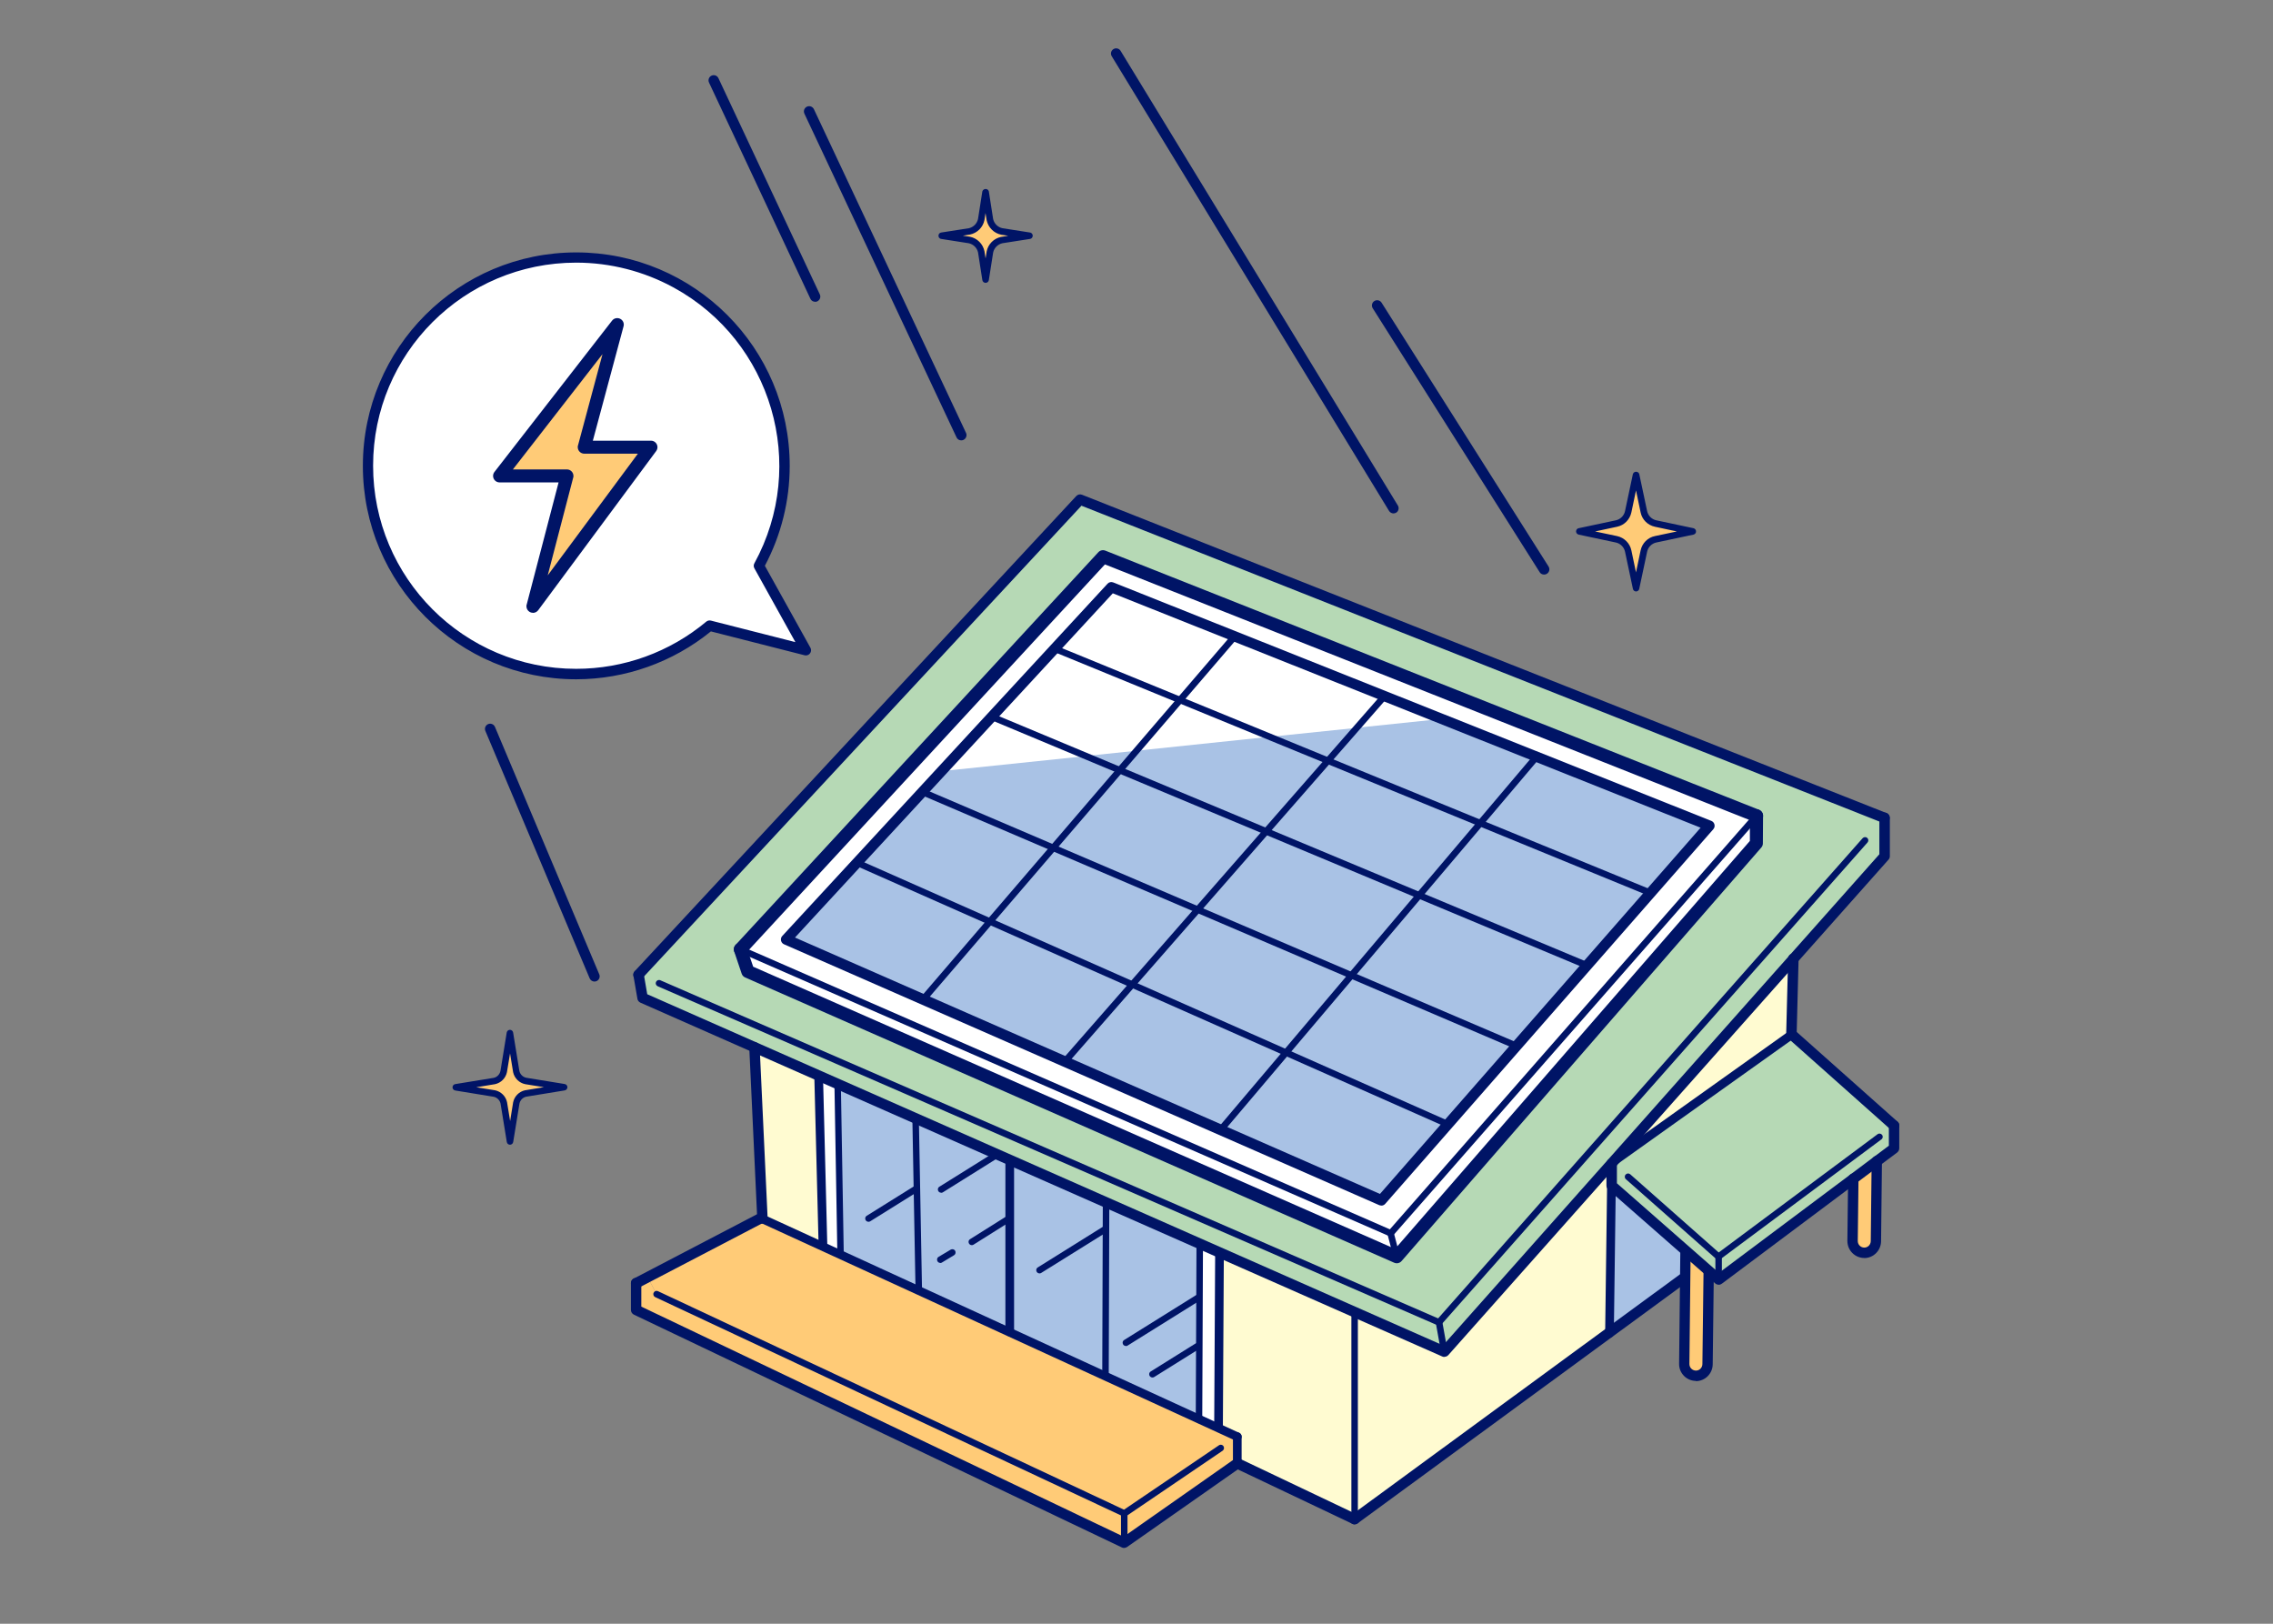 <?xml version="1.0" encoding="UTF-8"?><svg id="_レイヤー_2" xmlns="http://www.w3.org/2000/svg" width="280" height="200" xmlns:xlink="http://www.w3.org/1999/xlink" viewBox="0 0 280 200"><rect x="0" y="0" width="280" height="200" fill="#808080" stroke="none"/><defs><style>.cls-1{clip-path:url(#clippath);}.cls-2{fill:none;}.cls-2,.cls-3,.cls-4,.cls-5,.cls-6,.cls-7,.cls-8{stroke-width:0px;}.cls-3{fill:#001466;}.cls-4{fill:#fffbd1;}.cls-5{fill:#b6d9b5;}.cls-6{fill:#a9c2e5;}.cls-7{fill:#fff;}.cls-8{fill:#ffcb77;}</style><clipPath id="clippath"><rect class="cls-2" width="280" height="200"/></clipPath></defs><g id="_レイヤー_2-2"><g class="cls-1"><g id="img10"><path id="_パス_26373" class="cls-5" d="M211.71,157.6l-1.19-1.05-2.84-2.49-9.15-8.03v-2.71l-.02-.02.14-.15,22.03-15.71.03-.02,12.6,11.21v2.81l-2.1,1.57-2.91,2.18-16.6,12.41Z"/><path id="_パス_26374" class="cls-5" d="M103.2,133.52l-2.34-1.02-7.91-3.49-13.8-6.09-.49-2.83,54.41-58.54,99.07,39.21v4.72l-11.22,12.63-22.27,25.06-.14.15-20.59,23.18-11.04-4.87-16.64-7.35-2.43-1.07-11.56-5.1-11.85-5.23-1.54-.68-10.05-4.44-9.59-4.24ZM216.36,103.88l.02-3.4-80.5-31.92-44.68,48.37.92,2.73,79.93,35.14,44.3-50.92Z"/><path id="_パス_26375" class="cls-8" d="M231.22,143.01l-.11,9.87c-.01.79-.65,1.42-1.44,1.43h-.02c-.8-.01-1.43-.67-1.43-1.46l.09-7.66,2.91-2.18Z"/><path id="_パス_26376" class="cls-4" d="M220.92,118.1l-.24,9.35-22.03,15.71,22.28-25.06Z"/><path id="_パス_26377" class="cls-7" d="M216.38,100.47l-.02,3.4-44.3,50.92-.76-2.89,45.08-51.43Z"/><path id="_パス_26378" class="cls-7" d="M131.17,130.74l19.19,8.42,19.8,8.68,8.2-9.36,8.45-9.65,8.68-9.91,7.81-8.93,7.27-8.29-21.3-8.49-18.74-7.48-18.45-7.36-15.18-6.05-7,7.58-7.73,8.37-8.56,9.26-8.04,8.72-8.73,9.44,16.85,7.38h0s17.47,7.66,17.47,7.66ZM216.38,100.48l-45.08,51.42-80.09-34.98,44.68-48.36,80.5,31.92Z"/><path id="_パス_26379" class="cls-6" d="M210.58,101.7l-7.27,8.29-20.96-8.59,6.93-8.19,21.29,8.49Z"/><path id="_パス_26380" class="cls-8" d="M210.52,156.56l-.02.02-.14,11.44c0,.79-.64,1.43-1.43,1.43,0,0,0,0,0,0h-.01c-.8,0-1.44-.66-1.43-1.45l.12-10.68.03-3.19.05-.06,2.85,2.49Z"/><path id="_パス_26381" class="cls-8" d="M208.53,65.45l-4.56.98c-.73.15-1.31.72-1.46,1.45l-.97,4.57-.97-4.57c-.15-.73-.72-1.3-1.45-1.45l-4.57-.98,4.57-.97c.73-.15,1.3-.72,1.45-1.45l.97-4.57.97,4.57c.15.73.73,1.3,1.46,1.45l4.56.97Z"/><path id="_パス_26382" class="cls-6" d="M198.53,146.04l9.14,8.03-.05.06-.03,3.19h-.06l-9.28,6.8.24-18.07h.03Z"/><path id="_パス_26383" class="cls-6" d="M203.31,109.99l-7.81,8.93-20.67-8.64,7.52-8.88,20.96,8.59Z"/><path id="_パス_26384" class="cls-4" d="M198.53,143.33v2.71h-.03l-.24,18.07-31.39,23v-25.49l11.05,4.87,20.59-23.19.02.02Z"/><path id="_パス_26385" class="cls-6" d="M195.5,118.92l-8.68,9.91-20.34-8.7,8.35-9.85,20.67,8.64Z"/><path id="_パス_26386" class="cls-7" d="M189.28,93.21l-6.93,8.19-18.77-7.69,6.97-7.97,18.74,7.48Z"/><path id="_パス_26387" class="cls-6" d="M186.82,128.82l-8.45,9.65-19.94-8.82,8.05-9.52,20.34,8.69Z"/><path id="_パス_26388" class="cls-6" d="M182.35,101.4l-7.52,8.88-18.85-7.88,7.6-8.7,18.77,7.69Z"/><path id="_パス_26389" class="cls-6" d="M178.36,138.47l-8.2,9.36-19.8-8.67,8.06-9.51,19.94,8.82Z"/><path id="_パス_26390" class="cls-6" d="M174.83,110.28l-8.35,9.85-18.93-8.08,8.43-9.64,18.85,7.88Z"/><path id="_パス_26391" class="cls-7" d="M171.3,151.9l.76,2.89-79.93-35.14-.92-2.73,80.1,34.98Z"/><path id="_パス_26392" class="cls-7" d="M170.54,85.73l-6.97,7.97-18.23-7.48,6.75-7.86,18.45,7.36Z"/><path id="_パス_26393" class="cls-4" d="M166.87,161.62v25.49l-14.44-6.86v-3.28l-2.36-1.08.03-.08.13-21.53,16.64,7.35Z"/><path id="_パス_26394" class="cls-6" d="M166.48,120.13l-8.05,9.52-18.95-8.39,8.06-9.23,18.94,8.09Z"/><path id="_パス_26395" class="cls-7" d="M163.57,93.7l-7.6,8.7-18.04-7.53,7.41-8.64,18.23,7.47Z"/><path id="_パス_26396" class="cls-6" d="M158.42,129.65l-8.06,9.51-19.19-8.42,8.3-9.48,18.95,8.38Z"/><path id="_パス_26397" class="cls-6" d="M155.97,102.4l-8.43,9.64-17.81-7.61,8.2-9.56,18.04,7.53Z"/><path id="_パス_26398" class="cls-8" d="M138.49,186.41l-57.61-27-1.09-2.09,13.95-7.29.17.08,7.43,3.41,2.19,1,9.65,4.42,11.19,5.14h0s11.78,5.41,11.78,5.41l11.53,5.29,2.38,1.09,2.36,1.08v3.28l-13.94,9.78v-3.62Z"/><path id="_パス_26399" class="cls-7" d="M152.09,78.37l-6.75,7.86-15.43-6.32,7-7.58,15.18,6.05Z"/><path id="_パス_26400" class="cls-7" d="M150.22,154.28l-.13,21.53-.03.08-2.39-1.09.02-.05.09-21.54,2.43,1.07Z"/><path id="_パス_26401" class="cls-6" d="M147.79,153.2l-.09,21.54-.02.05-11.53-5.29.02-.05.07-21.35,11.55,5.1Z"/><path id="_パス_26402" class="cls-6" d="M129.73,104.43l17.81,7.61-8.06,9.23-17.54-7.76,7.8-9.08Z"/><path id="_パス_26403" class="cls-7" d="M145.34,86.23l-7.41,8.64-15.76-6.59,7.73-8.37,15.43,6.32Z"/><path id="_パス_26404" class="cls-6" d="M121.94,113.5l17.54,7.76-8.3,9.48-17.47-7.65h0s8.23-9.59,8.23-9.59Z"/><path id="_パス_26405" class="cls-8" d="M138.49,186.41v3.62l-60.12-28.68v-3.28l1.42-.74,1.09,2.09,57.61,27Z"/><path id="_パス_26406" class="cls-7" d="M122.18,88.28l15.76,6.59-8.2,9.56-16.11-6.89,8.56-9.26Z"/><path id="_パス_26407" class="cls-6" d="M136.24,148.1l-.07,21.35-.02.05-11.78-5.4h0s.02-.05.02-.05v-21.18l11.85,5.23Z"/><path id="_パス_26408" class="cls-6" d="M129.73,104.43l-7.8,9.08-16.35-7.25,8.04-8.72,16.11,6.89Z"/><path id="_パス_26409" class="cls-8" d="M126.82,29.03l-3.41.53c-.74.15-1.31.73-1.46,1.46l-.54,3.41-.53-3.41c-.15-.74-.73-1.31-1.46-1.46l-3.41-.53,3.41-.53c.74-.16,1.31-.74,1.46-1.48l.53-3.4.54,3.4c.15.74.73,1.32,1.46,1.48l3.41.53Z"/><path id="_パス_26410" class="cls-6" d="M122.84,142.19l1.54.68v21.18l-.02.03-11.19-5.14v-.03s-.38-21.16-.38-21.16l10.06,4.43Z"/><path id="_パス_26411" class="cls-6" d="M105.58,106.26l16.35,7.24-8.23,9.58-16.85-7.38,8.73-9.44Z"/><path id="_パス_26412" class="cls-6" d="M112.79,137.76l.39,21.16v.04s-9.66-4.42-9.66-4.42l.03-.08-.36-20.93,9.59,4.24Z"/><path id="_パス_26413" class="cls-7" d="M103.2,133.52l.36,20.93-.03.08-2.19-1,.06-.14-.53-20.89,2.34,1.03Z"/><path id="_パス_26414" class="cls-4" d="M100.86,132.5l.53,20.89-.06.14-7.43-3.41.02-.06-.98-21.06,7.91,3.49Z"/><path id="_パス_26415" class="cls-7" d="M93.49,69.69l5.78,10.4-11.85-3.02c-10.87,9.07-27.03,7.61-36.1-3.26-9.07-10.87-7.61-27.03,3.26-36.1,10.87-9.07,27.03-7.61,36.1,3.26,6.75,8.09,7.86,19.48,2.81,28.72M65.65,74.68l14.53-19.6h-8.21l4.05-15.09-14.49,18.63h8.3l-4.19,16.06Z"/><path id="_パス_26416" class="cls-8" d="M80.18,55.07l-14.53,19.6,4.19-16.06h-8.3l14.49-18.64-4.05,15.09h8.21Z"/><path id="_パス_26417" class="cls-8" d="M69.51,133.92l-4.75.77c-.58.12-1.03.57-1.15,1.15l-.77,4.75-.77-4.75c-.12-.58-.58-1.03-1.16-1.15l-4.75-.77,4.75-.77c.58-.12,1.04-.58,1.16-1.16l.77-4.73.77,4.73c.12.58.57,1.04,1.15,1.16l4.75.77Z"/><path id="_パス_26418" class="cls-6" d="M210.58,101.7l-7.27,8.29-20.96-8.59,6.93-8.19,21.29,8.49Z"/><path id="_パス_26419" class="cls-6" d="M203.31,109.99l-7.81,8.93-20.67-8.64,7.52-8.88,20.96,8.59Z"/><path id="_パス_26420" class="cls-6" d="M195.5,118.92l-8.68,9.91-20.34-8.7,8.35-9.85,20.67,8.64Z"/><path id="_パス_26421" class="cls-6" d="M189.28,93.21l-6.94,8.19-18.77-7.7,3.55-4.06,10.47-1.09,11.68,4.66Z"/><path id="_パス_26422" class="cls-6" d="M186.82,128.82l-8.45,9.65-19.94-8.82,8.05-9.52,20.34,8.69Z"/><path id="_パス_26423" class="cls-6" d="M182.35,101.4l-7.52,8.88-18.85-7.88,7.6-8.7,18.77,7.69Z"/><path id="_パス_26424" class="cls-6" d="M178.36,138.47l-8.2,9.36-19.8-8.67,8.06-9.51,19.94,8.82Z"/><path id="_パス_26425" class="cls-6" d="M174.83,110.28l-8.35,9.85-18.93-8.08,8.43-9.64,18.85,7.88Z"/><path id="_パス_26426" class="cls-6" d="M167.12,89.65l-3.55,4.06-7.17-2.95,10.72-1.11Z"/><path id="_パス_26427" class="cls-6" d="M166.48,120.13l-8.05,9.52-18.95-8.39,8.06-9.23,18.94,8.09Z"/><path id="_パス_26428" class="cls-6" d="M163.58,93.71l-7.6,8.69-18.04-7.54,2.05-2.39,16.42-1.72,7.18,2.95Z"/><path id="_パス_26429" class="cls-6" d="M158.42,129.65l-8.06,9.51-19.19-8.42,8.3-9.48,18.95,8.38Z"/><path id="_パス_26430" class="cls-6" d="M155.97,102.4l-8.43,9.64-17.81-7.61,8.2-9.56,18.04,7.53Z"/><path id="_パス_26431" class="cls-6" d="M129.73,104.43l17.81,7.61-8.06,9.23-17.54-7.76,7.8-9.08Z"/><path id="_パス_26432" class="cls-6" d="M139.98,92.47l-2.05,2.39-4.17-1.74,6.22-.65Z"/><path id="_パス_26433" class="cls-6" d="M121.94,113.5l17.54,7.76-8.3,9.48-17.47-7.65h0s8.23-9.59,8.23-9.59Z"/><path id="_パス_26434" class="cls-6" d="M137.94,94.86l-8.2,9.56-16.11-6.88,2.37-2.56,17.78-1.85,4.17,1.74Z"/><path id="_パス_26435" class="cls-6" d="M129.73,104.43l-7.8,9.08-16.35-7.25,8.04-8.72,16.11,6.89Z"/><path id="_パス_26436" class="cls-6" d="M105.58,106.26l16.35,7.24-8.23,9.58-16.85-7.38,8.73-9.44Z"/><path id="_パス_26437" class="cls-3" d="M65.65,75.48c-.44,0-.8-.36-.8-.81,0-.07,0-.14.03-.2l3.93-15.05h-7.27c-.44,0-.8-.36-.8-.8,0-.18.06-.35.17-.49l14.49-18.64c.27-.35.78-.41,1.13-.14.26.2.37.53.28.85l-3.78,14.08h7.16c.44,0,.8.36.8.8,0,.17-.06.34-.16.48l-14.53,19.6c-.15.2-.39.33-.65.33M63.18,57.82h6.66c.44,0,.8.36.8.81,0,.07,0,.13-.03.2l-3.14,12.04,11.11-14.99h-6.61c-.44,0-.8-.36-.8-.81,0-.07,0-.14.03-.2l3.02-11.25-11.04,14.2Z"/><path id="_パス_26438" class="cls-3" d="M177.27,163.28c-.06,0-.11-.01-.16-.03l-96.09-41.77c-.2-.09-.3-.32-.21-.53.09-.2.32-.3.53-.21l96.09,41.77c.2.09.3.33.21.53-.06.15-.21.24-.37.24"/><path id="_パス_26439" class="cls-3" d="M177.27,163.28c-.1,0-.19-.04-.27-.1-.17-.15-.18-.4-.04-.57l52.49-59.37c.15-.16.4-.18.57-.03.16.15.18.39.03.56l-52.49,59.37c-.08.09-.19.13-.3.13"/><path id="_パス_26440" class="cls-3" d="M78.65,120.72c-.36,0-.64-.29-.64-.65,0-.16.06-.32.17-.44l54.4-58.53c.18-.19.46-.26.71-.16l99.08,39.2c.33.13.49.5.36.84-.13.33-.5.49-.84.36l-98.67-39.05-54.1,58.21c-.12.13-.29.2-.47.2"/><path id="_パス_26441" class="cls-3" d="M177.92,167.14c-.09,0-.18-.02-.26-.06l-98.77-43.58c-.2-.09-.34-.27-.37-.48l-.49-2.84c-.06-.35.17-.68.52-.75.35-.06.68.17.75.52,0,0,0,0,0,.01l.43,2.5,98.03,43.25,53.75-60.49v-4.48c0-.36.28-.64.64-.65s.64.28.65.64h0v4.73c0,.16-.06.31-.16.42l-54.22,61.02c-.12.14-.3.22-.48.22"/><path id="_パス_26442" class="cls-3" d="M177.92,166.9c-.19,0-.36-.14-.4-.33l-.65-3.62c-.04-.22.11-.43.33-.47s.43.11.47.33h0l.65,3.62c.04.22-.11.43-.33.47-.02,0-.05,0-.07,0"/><path id="_パス_26443" class="cls-3" d="M93.92,150.71c-.34,0-.63-.27-.64-.61l-.98-21.06c-.02-.35.26-.66.61-.67.34-.03.64.23.67.57,0,.01,0,.03,0,.04l.98,21.06c.02.35-.26.66-.61.67h-.03"/><path id="_パス_26444" class="cls-3" d="M152.42,177.5c-.08,0-.15-.02-.22-.05l-58.69-26.92c-.27-.12-.4-.43-.28-.7s.43-.4.7-.28c0,0,.02,0,.02.01l58.69,26.92c.27.12.39.44.26.71-.09.19-.28.31-.49.31"/><path id="_パス_26445" class="cls-3" d="M138.49,186.81c-.06,0-.12-.01-.17-.04l-57.61-27c-.2-.09-.29-.33-.19-.54s.33-.29.54-.19l57.4,26.91,11.71-7.94c.19-.12.44-.06.55.13.11.18.07.41-.1.54l-11.89,8.07c-.07.04-.15.07-.23.07"/><path id="_パス_26446" class="cls-3" d="M78.36,158.7c-.36,0-.64-.29-.64-.64,0-.24.13-.46.34-.57l15.37-8.02c.31-.16.7-.04.87.27.16.31.04.7-.27.87l-15.37,8.02c-.09.05-.19.07-.29.07"/><path id="_パス_26447" class="cls-3" d="M166.87,187.76c-.36,0-.64-.29-.64-.64,0-.2.1-.4.26-.52l40.67-29.79c.28-.22.68-.17.9.11.22.28.17.68-.11.9-.01,0-.02.02-.03.02l-40.67,29.79c-.11.08-.24.12-.38.12"/><path id="_パス_26448" class="cls-3" d="M166.87,187.51c-.22,0-.4-.18-.4-.4h0v-25.49c0-.22.18-.4.4-.4s.4.18.4.4v25.49c0,.22-.18.4-.4.4h0"/><path id="_パス_26449" class="cls-3" d="M138.49,190.67c-.1,0-.19-.02-.28-.06l-60.12-28.68c-.22-.11-.37-.33-.37-.58v-3.29c-.01-.36.27-.65.62-.66.36-.01.65.27.66.62,0,.01,0,.03,0,.04v2.88l59.42,28.34,13.63-9.56c.19-.13.44-.15.65-.06l14.44,6.87c.32.15.47.53.32.85-.15.32-.53.47-.85.32,0,0-.02,0-.02-.01l-14.11-6.7-13.63,9.55c-.11.08-.24.12-.37.12"/><path id="_パス_26450" class="cls-3" d="M220.68,128.1h-.02c-.35,0-.64-.31-.63-.66l.24-9.36c-.01-.34.25-.62.59-.63.02,0,.05,0,.07,0,.35,0,.63.3.63.66h0s-.24,9.36-.24,9.36c0,.35-.29.63-.64.63"/><path id="_パス_26451" class="cls-3" d="M152.42,180.79c-.3,0-.54-.24-.54-.54h0v-3.29c0-.3.24-.54.53-.54s.54.24.54.53h0v3.29c0,.3-.24.54-.54.54"/><path id="_パス_26452" class="cls-3" d="M138.49,190.43c-.22,0-.4-.18-.4-.4h0v-3.61c0-.22.18-.4.4-.4s.4.18.4.4v3.61c0,.22-.18.4-.4.4"/><path id="_パス_26453" class="cls-3" d="M101.38,153.92c-.29,0-.53-.23-.54-.52l-.53-20.89c0-.3.23-.54.52-.55h0c.29,0,.53.23.55.52l.53,20.89c0,.3-.23.54-.52.55h-.01Z"/><path id="_パス_26454" class="cls-3" d="M150.1,176.33h0c-.3,0-.53-.24-.53-.54h0s.12-21.52.12-21.52c0-.29.24-.53.54-.53h0c.3,0,.53.24.53.54h0s-.12,21.52-.12,21.52c0,.29-.24.53-.54.53"/><path id="_パス_26455" class="cls-3" d="M147.7,175.15h0c-.22,0-.4-.18-.4-.4l.09-21.55c0-.22.18-.4.4-.4h0c.22,0,.4.18.4.4l-.09,21.55c0,.22-.18.4-.4.4"/><path id="_パス_26456" class="cls-3" d="M103.55,154.86c-.22,0-.4-.18-.4-.4l-.36-20.96c0-.22.17-.41.39-.41h0c.22,0,.4.18.4.4l.36,20.96c0,.22-.17.4-.39.41,0,0,0,0,0,0h0Z"/><path id="_パス_26457" class="cls-3" d="M124.39,164.59c-.3,0-.54-.24-.54-.54h0v-21.18c0-.3.24-.54.54-.53.29,0,.53.24.53.53v21.18c0,.3-.24.54-.54.54h0"/><path id="_パス_26458" class="cls-3" d="M136.18,169.86h0c-.22,0-.4-.18-.4-.4h0s.07-21.35.07-21.35c0-.22.18-.4.4-.4h0c.22,0,.4.18.4.4l-.07,21.35c0,.22-.18.4-.4.4"/><path id="_パス_26459" class="cls-3" d="M113.18,159.32c-.22,0-.4-.18-.4-.39l-.39-21.16c0-.22.17-.4.39-.41h0c.21-.01.39.15.41.36,0,.01,0,.02,0,.04l.39,21.15c0,.22-.17.41-.39.41h0Z"/><path id="_パス_26460" class="cls-3" d="M138.69,165.79c-.22,0-.4-.18-.4-.4,0-.14.07-.27.19-.34l8.96-5.59c.18-.13.43-.08.56.1.13.18.08.43-.1.56-.01,0-.03.02-.04.03l-8.96,5.59c-.06.04-.14.06-.21.06"/><path id="_パス_26461" class="cls-3" d="M128.05,156.85c-.22,0-.4-.18-.4-.4,0-.14.07-.27.19-.34l8.12-5.07c.18-.13.43-.08.56.11s.08.43-.11.56c0,0-.02.01-.03.02l-8.12,5.06c-.06.04-.14.06-.21.06"/><path id="_パス_26462" class="cls-3" d="M119.71,153.37c-.22,0-.4-.18-.4-.4,0-.14.07-.27.19-.34l4.55-2.86c.18-.13.43-.08.56.1.13.18.08.43-.1.56-.01,0-.02.02-.04.02l-4.55,2.86c-.06.04-.14.06-.21.06"/><path id="_パス_26463" class="cls-3" d="M115.83,155.56c-.22,0-.4-.18-.4-.41,0-.14.07-.27.19-.34l1.49-.89c.19-.11.44-.05.55.14.11.19.05.44-.14.55l-1.49.9c-.06.04-.13.06-.21.06"/><path id="_パス_26464" class="cls-3" d="M115.93,146.91c-.22,0-.4-.18-.4-.4,0-.14.07-.27.19-.34l6.92-4.32c.18-.12.43-.08.56.11s.08.43-.11.56c0,0-.02.01-.03.02l-6.91,4.32c-.06.04-.14.06-.21.06"/><path id="_パス_26465" class="cls-3" d="M106.98,150.49c-.22,0-.4-.18-.4-.4,0-.14.07-.27.19-.34l5.8-3.62c.19-.11.44-.04.55.15.1.18.05.41-.12.53l-5.8,3.62c-.06.04-.14.06-.21.06"/><path id="_パス_26466" class="cls-3" d="M141.96,169.67c-.22,0-.4-.18-.4-.4,0-.14.07-.27.19-.34l5.54-3.46c.19-.11.44-.04.55.15.1.18.05.41-.12.53l-5.54,3.46c-.06.04-.14.06-.21.06"/><path id="_パス_26467" class="cls-3" d="M198.26,164.78h0c-.3,0-.53-.25-.53-.54h0s.24-18.2.24-18.2c0-.29.24-.53.54-.53h0c.3,0,.53.25.53.54h0s-.24,18.2-.24,18.2c0,.29-.24.53-.54.53"/><path id="_パス_26468" class="cls-3" d="M208.92,170.09c-1.16,0-2.09-.95-2.08-2.1,0,0,0,0,0,0l.15-13.87c0-.35.29-.63.64-.63h0c.35,0,.64.3.63.65l-.15,13.87c0,.44.35.8.79.81s.8-.35.81-.79l.14-11.44c0-.35.29-.63.64-.63h0c.35,0,.64.3.63.65h0s-.14,11.45-.14,11.45c-.02,1.14-.94,2.06-2.09,2.06"/><path id="_パス_26469" class="cls-3" d="M229.66,154.95c-1.16,0-2.09-.94-2.09-2.1,0,0,0,0,0-.01l.09-7.67c0-.35.3-.63.65-.63.35,0,.64.3.63.65l-.09,7.67c0,.44.35.8.79.81s.8-.35.81-.79l.11-9.88c0-.35.29-.63.64-.63h0c.35,0,.64.3.63.65l-.11,9.88c-.02,1.14-.94,2.06-2.08,2.06"/><path id="_パス_26470" class="cls-3" d="M198.53,143.77c-.3,0-.54-.24-.54-.54,0-.17.08-.33.22-.43l22.19-15.81c.24-.17.58-.12.75.13.17.24.12.58-.13.75l-22.19,15.81c-.09.07-.2.1-.31.1"/><path id="_パス_26471" class="cls-3" d="M211.71,155.2c-.1,0-.19-.04-.27-.1l-11.15-9.85c-.17-.14-.19-.4-.04-.57s.4-.19.57-.04c0,0,0,0,0,0l10.9,9.63,19.56-14.56c.18-.14.43-.1.56.07.14.18.1.43-.07.56,0,0,0,0-.01,0l-19.82,14.75c-.07.05-.15.08-.24.08"/><path id="_パス_26472" class="cls-3" d="M233.31,139.28c-.16,0-.31-.06-.42-.16l-12.6-11.21c-.27-.24-.29-.64-.05-.91s.64-.29.91-.05h0l12.6,11.21c.27.24.29.64.06.91-.12.14-.3.22-.48.22"/><path id="_パス_26473" class="cls-3" d="M211.71,158.24c-.16,0-.31-.06-.42-.16l-13.18-11.56c-.14-.12-.22-.3-.22-.48v-2.71c0-.36.29-.64.65-.64.35,0,.64.29.64.64v2.42l12.57,11.03,20.93-15.66v-2.48c0-.35.29-.64.64-.64s.64.29.64.64v2.8c0,.2-.1.39-.26.52l-21.6,16.16c-.11.08-.25.13-.39.13"/><path id="_パス_26474" class="cls-3" d="M211.71,158c-.22,0-.4-.18-.4-.4h0v-2.8c0-.22.18-.4.4-.4s.4.18.4.4h0v2.8c0,.22-.18.4-.4.4h0"/><path id="_パス_26475" class="cls-3" d="M172.06,155.6c-.11,0-.22-.03-.32-.07l-79.94-35.13c-.21-.09-.37-.26-.44-.48l-.92-2.73c-.14-.42.08-.88.51-1.02s.88.08,1.02.51l.81,2.39,79.07,34.76,43.71-50.25v-3.1c.02-.44.38-.8.82-.8h0c.44,0,.8.36.8.8h0s-.02,3.4-.02,3.4c0,.19-.07.38-.2.52l-44.3,50.92c-.15.18-.37.28-.61.28"/><path id="_パス_26476" class="cls-3" d="M91.2,117.73c-.44,0-.8-.36-.8-.8,0-.2.08-.4.21-.54l44.68-48.36c.22-.25.58-.33.89-.2l80.5,31.91c.41.16.62.63.45,1.04-.16.41-.63.62-1.04.45l-79.98-31.71-44.3,47.96c-.15.16-.37.26-.59.26"/><path id="_パス_26477" class="cls-3" d="M171.31,152.3c-.06,0-.11-.01-.16-.03l-80.1-34.97c-.2-.09-.29-.33-.19-.53.09-.19.32-.28.52-.2l79.83,34.85,44.88-51.2c.14-.17.39-.2.57-.05s.2.39.05.57c0,0-.01.01-.02.02l-45.08,51.42c-.08.09-.19.14-.3.14"/><path id="_パス_26478" class="cls-3" d="M170.16,148.49c-.09,0-.18-.02-.26-.05l-73.32-32.13c-.32-.14-.47-.52-.33-.85.03-.07.07-.12.12-.18l40.06-43.38c.18-.2.46-.26.71-.16l73.67,29.37c.33.13.49.51.36.84-.03.07-.07.13-.11.18l-40.42,46.15c-.12.14-.3.22-.48.22M97.93,115.48l72.06,31.58,39.5-45.11-72.41-28.87-39.15,42.4Z"/><path id="_パス_26479" class="cls-3" d="M172.06,155.19c-.18,0-.34-.12-.39-.3l-.76-2.89c-.06-.21.06-.44.27-.5.21-.06.44.06.5.27,0,0,0,.01,0,.02l.76,2.89c.06.21-.07.44-.28.49,0,0,0,0,0,0-.03,0-.07.01-.1.01"/><path id="_パス_26480" class="cls-3" d="M131.17,131.15c-.22,0-.4-.18-.4-.4,0-.1.04-.19.1-.26l39.38-45.02c.15-.17.4-.18.57-.04.17.15.18.4.04.57l-39.38,45.02c-.08.09-.19.14-.3.14"/><path id="_パス_26481" class="cls-3" d="M113.7,123.5c-.22,0-.4-.18-.4-.4,0-.1.03-.19.1-.26l38.38-44.72c.14-.17.39-.2.57-.06.17.14.2.39.06.57,0,0,0,.01-.01.02l-38.39,44.72c-.08.09-.19.14-.3.14"/><path id="_パス_26482" class="cls-3" d="M150.36,139.57c-.1,0-.19-.03-.26-.1-.17-.14-.19-.4-.05-.56l38.92-45.96c.14-.17.4-.19.57-.05.17.14.19.4.05.57l-38.92,45.96c-.08.09-.19.14-.31.14"/><path id="_パス_26483" class="cls-3" d="M178.37,138.88c-.06,0-.11-.01-.16-.03l-72.79-32.22c-.2-.09-.29-.33-.2-.53s.33-.29.53-.2h0l72.79,32.22c.2.09.29.33.2.53-.06.14-.21.24-.37.24"/><path id="_パス_26484" class="cls-3" d="M203.32,110.39c-.05,0-.1-.01-.15-.03l-73.4-30.09c-.2-.09-.29-.33-.2-.53.09-.19.31-.29.51-.21l73.41,30.09c.21.08.31.32.23.52-.06.16-.21.26-.38.25"/><path id="_パス_26485" class="cls-3" d="M195.5,119.32c-.05,0-.11-.01-.16-.03l-73.32-30.63c-.21-.09-.3-.32-.22-.53s.32-.3.53-.22l73.32,30.63c.21.08.31.32.23.52-.06.16-.21.26-.38.25"/><path id="_パス_26486" class="cls-3" d="M186.82,129.23c-.05,0-.11-.01-.16-.03l-73.2-31.29c-.2-.09-.3-.32-.21-.53s.32-.3.53-.21l73.19,31.29c.2.09.3.32.21.53-.06.15-.21.24-.37.24"/><path id="_パス_26487" class="cls-3" d="M70.98,83.67c-14.52,0-26.29-11.78-26.28-26.3,0-14.52,11.78-26.29,26.3-26.28s26.29,11.78,26.28,26.3c0,4.29-1.05,8.51-3.06,12.3l5.61,10.09c.17.31.06.7-.25.87-.14.08-.31.1-.47.06l-11.54-2.94c-4.69,3.81-10.55,5.89-16.59,5.9M70.98,32.35c-13.82,0-25.02,11.19-25.02,25.01,0,13.82,11.19,25.02,25.01,25.02,5.86,0,11.53-2.05,16.03-5.81.16-.13.37-.18.57-.13l10.41,2.65-5.05-9.09c-.11-.19-.11-.43,0-.62,6.63-12.12,2.18-27.33-9.94-33.96-3.68-2.01-7.81-3.07-12-3.07"/><path id="_パス_26488" class="cls-3" d="M201.54,72.85c-.19,0-.35-.13-.39-.32l-.97-4.57c-.12-.57-.57-1.02-1.14-1.14l-4.57-.97c-.22-.05-.36-.26-.31-.48.03-.16.15-.28.31-.31l4.57-.97c.57-.12,1.02-.57,1.14-1.14l.97-4.57c.08-.22.31-.33.53-.25.12.04.21.14.25.25l.97,4.57c.12.57.57,1.02,1.14,1.14l4.57.97c.22.05.35.26.31.48-.03.15-.15.27-.31.31l-4.57.97c-.57.12-1.02.57-1.14,1.14l-.97,4.57c-.04.19-.2.32-.39.32M196.49,65.46l2.71.57c.88.19,1.58.88,1.76,1.76l.57,2.71.57-2.71c.19-.89.88-1.58,1.76-1.76l2.71-.57-2.71-.58c-.89-.19-1.58-.88-1.76-1.76l-.57-2.71-.57,2.71c-.19.88-.88,1.58-1.76,1.76l-2.71.58Z"/><path id="_パス_26489" class="cls-3" d="M62.83,141c-.2,0-.37-.14-.4-.34l-.77-4.74c-.1-.42-.43-.74-.85-.83l-4.73-.77c-.22-.04-.37-.24-.33-.46.03-.17.16-.3.33-.33l4.74-.77c.42-.09.74-.43.83-.85l.77-4.73c.04-.22.24-.37.46-.33.17.03.3.16.33.33l.77,4.74c.1.42.43.74.85.83l4.73.77c.22.04.37.24.33.46-.03.17-.16.3-.33.33l-4.73.77c-.42.09-.75.42-.84.85l-.77,4.73c-.03.19-.2.34-.4.34M58.67,133.92l2.3.37c.74.15,1.33.73,1.49,1.47l.38,2.32.37-2.3c.15-.74.73-1.33,1.47-1.49h.02s2.3-.38,2.3-.38l-2.3-.37c-.74-.15-1.33-.73-1.49-1.47l-.38-2.32-.38,2.3c-.15.74-.73,1.33-1.47,1.49l-2.32.38Z"/><path id="_パス_26490" class="cls-3" d="M121.41,34.84c-.2,0-.37-.15-.4-.34l-.53-3.41c-.13-.57-.58-1.01-1.15-1.13l-3.39-.53c-.22-.03-.37-.24-.33-.46.03-.17.16-.31.33-.33l3.41-.53c.57-.13,1.01-.58,1.13-1.15l.53-3.39c.07-.22.3-.34.52-.28.13.04.24.14.28.28l.53,3.41c.13.57.58,1.01,1.15,1.13l3.39.53c.22.03.37.24.33.46-.03.17-.16.31-.33.33l-3.4.53c-.57.13-1.02.58-1.14,1.15l-.53,3.39c-.03.2-.2.34-.4.34M118.61,29.03l.87.13c.9.18,1.6.88,1.79,1.78l.14.89.13-.86c.18-.9.88-1.6,1.78-1.79h.02s.86-.14.86-.14l-.86-.13c-.9-.18-1.6-.88-1.8-1.78l-.14-.89-.13.86c-.18.9-.88,1.6-1.78,1.79l-.89.14Z"/><path id="_パス_26491" class="cls-3" d="M171.66,63.24c-.22,0-.43-.12-.55-.31L136.95,6.93c-.19-.3-.09-.7.21-.88.3-.19.7-.09.88.21l34.16,56.01c.18.3.09.7-.22.88-.1.06-.22.09-.33.09"/><path id="_パス_26492" class="cls-3" d="M118.41,54.24c-.25,0-.48-.14-.58-.37l-18.73-39.85c-.16-.32-.04-.7.28-.87.32-.16.7-.04.87.28,0,.01.01.03.02.04l18.73,39.85c.15.32.01.7-.31.86-.09.04-.18.06-.27.06"/><path id="_パス_26493" class="cls-3" d="M100.41,37.17c-.25,0-.48-.14-.58-.37l-12.49-26.63c-.15-.32-.01-.7.31-.85.32-.15.7-.01.85.31l12.49,26.63c.15.32.01.7-.31.86,0,0,0,0,0,0-.09.04-.18.06-.27.06"/><path id="_パス_26494" class="cls-3" d="M73.23,120.9c-.26,0-.49-.16-.59-.39l-12.85-30.48c-.14-.33.02-.7.34-.84.33-.14.7.02.84.34l12.85,30.48c.14.33-.02.7-.34.84-.08.03-.16.05-.25.05"/><path id="_パス_26495" class="cls-3" d="M190.2,70.77c-.22,0-.43-.11-.54-.3l-20.56-32.5c-.19-.3-.1-.7.2-.89s.7-.1.89.2l20.57,32.5c.19.3.1.7-.2.89-.1.07-.22.1-.34.1"/></g></g></g></svg>